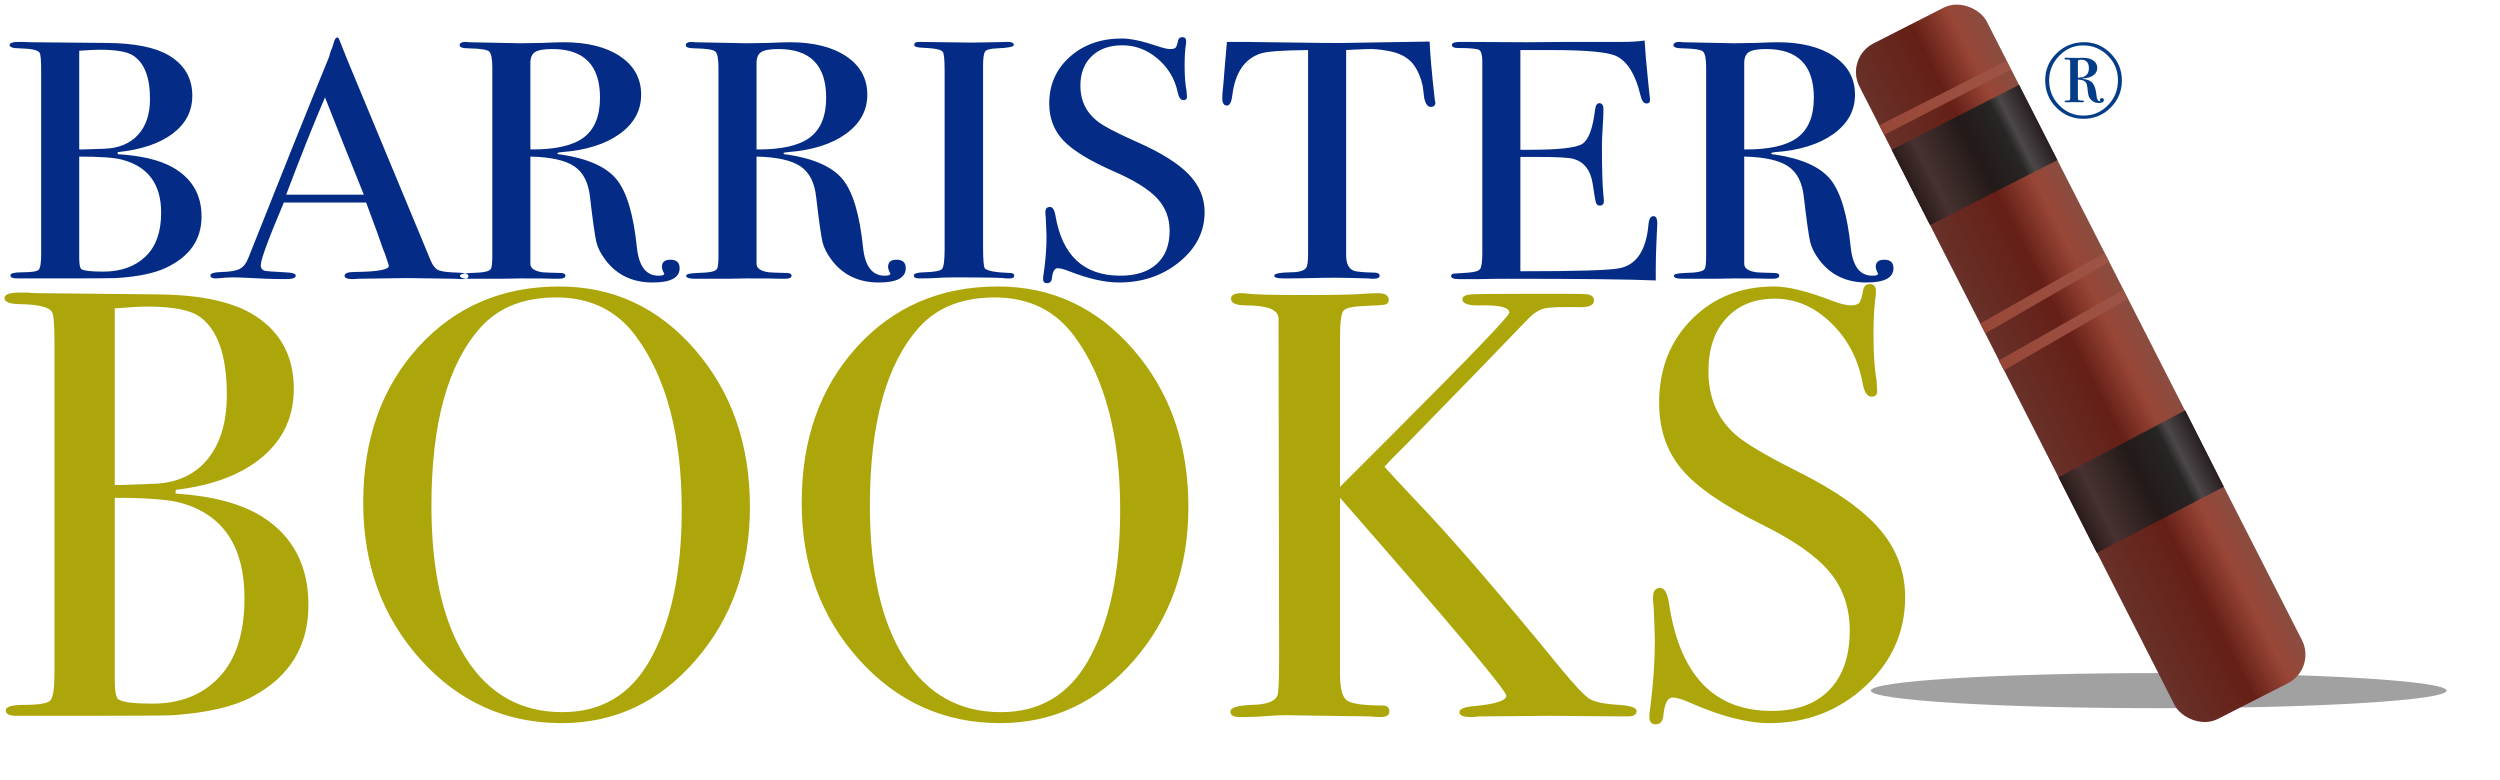 <?xml version="1.0" encoding="UTF-8"?>
<svg width="234px" height="73px" viewBox="0 0 234 73" version="1.1" xmlns="http://www.w3.org/2000/svg" xmlns:xlink="http://www.w3.org/1999/xlink">
    <!-- Generator: Sketch 41.2 (35397) - http://www.bohemiancoding.com/sketch -->
    <title>logo</title>
    <desc>Created with Sketch.</desc>
    <defs>
        <filter x="-50%" y="-50%" width="200%" height="200%" filterUnits="objectBoundingBox" id="filter-1">
            <feGaussianBlur stdDeviation="2.647" in="SourceGraphic"></feGaussianBlur>
        </filter>
        <linearGradient x1="0%" y1="50%" x2="100%" y2="50%" id="linearGradient-2">
            <stop stop-color="#683129" offset="0%"></stop>
            <stop stop-color="#651F16" offset="51.349%"></stop>
            <stop stop-color="#994637" offset="79.5%"></stop>
            <stop stop-color="#894D40" offset="100%"></stop>
        </linearGradient>
        <linearGradient x1="0%" y1="50%" x2="100%" y2="50%" id="linearGradient-3">
            <stop stop-color="#291B1A" offset="0%"></stop>
            <stop stop-color="#473230" offset="16.528%"></stop>
            <stop stop-color="#231A19" offset="50.706%"></stop>
            <stop stop-color="#282525" offset="76.078%"></stop>
            <stop stop-color="#4C4748" offset="83.221%"></stop>
            <stop stop-color="#271E20" offset="100%"></stop>
        </linearGradient>
        <linearGradient x1="0%" y1="100%" x2="100%" y2="100%" id="linearGradient-4">
            <stop stop-color="#984737" offset="0%"></stop>
            <stop stop-color="#9D5446" offset="100%"></stop>
        </linearGradient>
    </defs>
    <g id="Style-Guide" stroke="none" stroke-width="1" fill="none" fill-rule="evenodd">
        <g id="style-guide" transform="translate(-71, -118)">
            <g id="logo" transform="translate(71, 117)">
                <ellipse id="shadow" fill="#A1A1A1" filter="url(#filter-1)" cx="202.057" cy="65.643" rx="26.943" ry="1.643"></ellipse>
                <path d="M18.864,21.263 C18.864,23.429 17.748,25.032 15.516,26.073 C14.436,26.582 12.888,26.901 10.872,27.028 C10.32,27.049 8.688,27.06 5.976,27.06 L1.584,27.06 C1.176,27.06 0.972,26.964 0.972,26.773 C0.972,26.582 1.344,26.487 2.088,26.487 C2.952,26.487 3.462,26.407 3.618,26.248 C3.774,26.089 3.852,25.605 3.852,24.798 L3.852,7.566 C3.852,6.631 3.804,6.09 3.708,5.941 C3.54,5.686 2.928,5.548 1.872,5.527 C1.224,5.527 0.9,5.421 0.9,5.209 C0.9,5.018 1.2,4.922 1.8,4.922 L2.232,4.922 C2.496,4.943 2.736,4.954 2.952,4.954 L9.972,5.018 C12.564,5.039 14.496,5.421 15.768,6.164 C17.256,7.035 18,8.298 18,9.955 C18,11.399 17.388,12.583 16.164,13.506 C14.94,14.43 13.224,15.009 11.016,15.242 L11.016,15.434 C13.2,15.561 14.904,15.964 16.128,16.644 C17.952,17.663 18.864,19.203 18.864,21.263 Z M14.04,10.273 C14.04,8.235 13.512,6.876 12.456,6.196 C11.904,5.835 10.86,5.655 9.324,5.655 C8.916,5.655 8.28,5.686 7.416,5.75 L7.416,14.988 L7.74,14.988 L9.72,14.924 C11.088,14.881 12.15,14.451 12.906,13.634 C13.662,12.816 14.04,11.696 14.04,10.273 Z M15.084,20.912 C15.084,18.237 13.86,16.58 11.412,15.943 C10.692,15.752 9.36,15.657 7.416,15.657 L7.416,25.149 C7.416,25.765 7.488,26.115 7.632,26.2 C7.872,26.349 8.544,26.423 9.648,26.423 C11.304,26.423 12.624,25.956 13.608,25.021 C14.592,24.087 15.084,22.717 15.084,20.912 Z M43.848,26.837 C43.848,27.028 43.668,27.124 43.308,27.124 C43.068,27.124 42.852,27.113 42.66,27.092 L38.088,27.028 L33.516,27.092 C33.348,27.113 33.168,27.124 32.976,27.124 C32.496,27.124 32.256,27.018 32.256,26.805 C32.256,26.572 32.58,26.455 33.228,26.455 C35.34,26.434 36.396,26.242 36.396,25.881 C36.396,25.86 36.372,25.775 36.324,25.627 L36.036,24.767 L35.856,24.321 C35.64,23.662 35.112,22.208 34.272,19.957 L26.568,19.957 C25.128,23.354 24.408,25.308 24.408,25.818 C24.408,26.115 24.552,26.296 24.84,26.359 C24.912,26.381 25.512,26.423 26.64,26.487 C27.336,26.508 27.684,26.614 27.684,26.805 C27.684,27.018 27.372,27.124 26.748,27.124 C25.644,27.124 24.36,27.081 22.896,26.996 C22.536,26.975 22.164,26.964 21.78,26.964 C21.396,26.964 21.024,26.986 20.664,27.028 C20.472,27.049 20.316,27.06 20.196,27.06 C19.86,27.06 19.692,26.964 19.692,26.773 C19.692,26.582 20.07,26.476 20.826,26.455 C21.582,26.434 22.128,26.333 22.464,26.152 C22.8,25.972 23.064,25.627 23.256,25.117 C26.352,17.302 28.872,11.027 30.816,6.292 C30.864,6.037 30.96,5.75 31.104,5.432 L31.284,4.858 C31.356,4.625 31.452,4.508 31.572,4.508 C31.644,4.508 31.704,4.572 31.752,4.699 C32.064,5.527 32.772,7.258 33.876,9.891 C34.74,11.951 36.888,17.122 40.32,25.404 C40.512,25.871 40.758,26.168 41.058,26.296 C41.358,26.423 41.976,26.497 42.912,26.519 C43.536,26.54 43.848,26.646 43.848,26.837 Z M34.056,19.224 C33.672,18.269 33.036,16.686 32.148,14.478 L30.42,10.114 C29.412,12.45 28.2,15.487 26.784,19.224 L34.056,19.224 Z M63.612,26.104 C63.612,26.996 62.772,27.442 61.092,27.442 C59.22,27.442 57.756,26.752 56.7,25.372 C56.244,24.777 55.95,24.204 55.818,23.652 C55.686,23.1 55.488,21.698 55.224,19.447 C55.08,18.088 54.588,17.127 53.748,16.564 C52.908,16.002 51.54,15.699 49.644,15.657 L49.644,25.69 C49.644,26.115 50.028,26.381 50.796,26.487 C51.012,26.508 51.564,26.529 52.452,26.55 C52.764,26.55 52.92,26.635 52.92,26.805 C52.92,26.996 52.716,27.092 52.308,27.092 L51.876,27.092 C51.66,27.071 50.616,27.06 48.744,27.06 C48.384,27.06 47.772,27.071 46.908,27.092 L43.848,27.092 C43.32,27.092 43.056,26.996 43.056,26.805 C43.056,26.657 43.404,26.572 44.1,26.55 C45.228,26.529 45.84,26.402 45.936,26.168 C46.032,26.062 46.08,25.648 46.08,24.926 L46.08,7.343 C46.08,6.493 45.978,5.984 45.774,5.814 C45.57,5.644 44.952,5.548 43.92,5.527 C43.32,5.527 43.02,5.432 43.02,5.24 C43.02,5.028 43.212,4.922 43.596,4.922 C43.668,4.922 43.776,4.933 43.92,4.954 L48.708,5.049 C49.188,5.049 49.86,5.039 50.724,5.018 C51.684,4.975 52.356,4.954 52.74,4.954 C54.972,4.954 56.742,5.394 58.05,6.276 C59.358,7.157 60.012,8.351 60.012,9.859 C60.012,11.346 59.34,12.572 57.996,13.538 C56.652,14.505 54.828,15.073 52.524,15.242 C52.308,15.264 52.188,15.296 52.164,15.338 C52.164,15.423 52.284,15.465 52.524,15.465 C55.044,15.848 56.778,16.628 57.726,17.807 C58.674,18.985 59.304,21.114 59.616,24.193 C59.808,25.935 60.48,26.805 61.632,26.805 C61.992,26.805 62.172,26.742 62.172,26.614 C62.172,26.593 62.16,26.572 62.136,26.55 C62.016,26.317 61.956,26.126 61.956,25.977 C61.956,25.531 62.22,25.308 62.748,25.308 C63.324,25.308 63.612,25.574 63.612,26.104 Z M56.16,10.146 C56.16,7.109 54.672,5.591 51.696,5.591 C50.904,5.591 50.364,5.686 50.076,5.878 C49.788,6.069 49.644,6.408 49.644,6.897 L49.644,14.988 C51.948,15.009 53.61,14.637 54.63,13.873 C55.65,13.108 56.16,11.866 56.16,10.146 Z M84.78,26.104 C84.78,26.996 83.94,27.442 82.26,27.442 C80.388,27.442 78.924,26.752 77.868,25.372 C77.412,24.777 77.118,24.204 76.986,23.652 C76.854,23.1 76.656,21.698 76.392,19.447 C76.248,18.088 75.756,17.127 74.916,16.564 C74.076,16.002 72.708,15.699 70.812,15.657 L70.812,25.69 C70.812,26.115 71.196,26.381 71.964,26.487 C72.18,26.508 72.732,26.529 73.62,26.55 C73.932,26.55 74.088,26.635 74.088,26.805 C74.088,26.996 73.884,27.092 73.476,27.092 L73.044,27.092 C72.828,27.071 71.784,27.06 69.912,27.06 C69.552,27.06 68.94,27.071 68.076,27.092 L65.016,27.092 C64.488,27.092 64.224,26.996 64.224,26.805 C64.224,26.657 64.572,26.572 65.268,26.55 C66.396,26.529 67.008,26.402 67.104,26.168 C67.2,26.062 67.248,25.648 67.248,24.926 L67.248,7.343 C67.248,6.493 67.146,5.984 66.942,5.814 C66.738,5.644 66.12,5.548 65.088,5.527 C64.488,5.527 64.188,5.432 64.188,5.24 C64.188,5.028 64.38,4.922 64.764,4.922 C64.836,4.922 64.944,4.933 65.088,4.954 L69.876,5.049 C70.356,5.049 71.028,5.039 71.892,5.018 C72.852,4.975 73.524,4.954 73.908,4.954 C76.14,4.954 77.91,5.394 79.218,6.276 C80.526,7.157 81.18,8.351 81.18,9.859 C81.18,11.346 80.508,12.572 79.164,13.538 C77.82,14.505 75.996,15.073 73.692,15.242 C73.476,15.264 73.356,15.296 73.332,15.338 C73.332,15.423 73.452,15.465 73.692,15.465 C76.212,15.848 77.946,16.628 78.894,17.807 C79.842,18.985 80.472,21.114 80.784,24.193 C80.976,25.935 81.648,26.805 82.8,26.805 C83.16,26.805 83.34,26.742 83.34,26.614 C83.34,26.593 83.328,26.572 83.304,26.55 C83.184,26.317 83.124,26.126 83.124,25.977 C83.124,25.531 83.388,25.308 83.916,25.308 C84.492,25.308 84.78,25.574 84.78,26.104 Z M77.328,10.146 C77.328,7.109 75.84,5.591 72.864,5.591 C72.072,5.591 71.532,5.686 71.244,5.878 C70.956,6.069 70.812,6.408 70.812,6.897 L70.812,14.988 C73.116,15.009 74.778,14.637 75.798,13.873 C76.818,13.108 77.328,11.866 77.328,10.146 Z M94.932,26.805 C94.932,26.975 94.788,27.06 94.5,27.06 L94.14,27.06 C93.996,26.996 92.364,26.964 89.244,26.964 C88.644,26.964 88.044,26.986 87.444,27.028 C87.132,27.049 86.652,27.06 86.004,27.06 C85.692,27.06 85.536,26.964 85.536,26.773 C85.536,26.603 85.848,26.508 86.472,26.487 C87.432,26.465 87.996,26.365 88.164,26.184 C88.332,26.004 88.416,25.393 88.416,24.353 L88.416,7.598 C88.416,6.557 88.356,5.973 88.236,5.846 C88.092,5.633 87.432,5.506 86.256,5.463 C85.8,5.442 85.572,5.357 85.572,5.209 C85.572,5.018 85.716,4.922 86.004,4.922 L90.864,4.986 C91.224,4.986 91.92,4.975 92.952,4.954 L94.32,4.922 C94.704,4.922 94.896,5.018 94.896,5.209 C94.896,5.379 94.368,5.485 93.312,5.527 C92.712,5.548 92.346,5.644 92.214,5.814 C92.082,5.984 92.016,6.43 92.016,7.152 L92.016,24.161 C92.016,25.372 92.076,26.03 92.196,26.136 C92.46,26.37 93.24,26.508 94.536,26.55 C94.8,26.55 94.932,26.635 94.932,26.805 Z M112.752,20.849 C112.752,22.675 111.966,24.23 110.394,25.515 C108.822,26.8 106.932,27.442 104.724,27.442 C103.428,27.442 101.88,27.092 100.08,26.391 C99.6,26.2 99.24,26.104 99,26.104 C98.712,26.104 98.532,26.412 98.46,27.028 C98.436,27.347 98.28,27.506 97.992,27.506 C97.752,27.506 97.632,27.379 97.632,27.124 C97.632,26.954 97.644,26.826 97.668,26.742 C97.86,25.446 97.956,24.246 97.956,23.142 C97.956,22.93 97.932,22.335 97.884,21.358 C97.86,21.231 97.848,21.061 97.848,20.849 C97.848,20.53 97.992,20.371 98.28,20.371 C98.52,20.371 98.688,20.626 98.784,21.135 C99.408,24.915 101.436,26.805 104.868,26.805 C106.332,26.805 107.466,26.439 108.27,25.706 C109.074,24.974 109.476,23.938 109.476,22.601 C109.476,21.411 109.086,20.397 108.306,19.559 C107.526,18.72 106.188,17.886 104.292,17.058 C102.012,16.06 100.428,15.094 99.54,14.159 C98.652,13.225 98.208,12.068 98.208,10.687 C98.208,8.925 98.85,7.47 100.134,6.323 C101.418,5.177 103.044,4.603 105.012,4.603 C105.828,4.603 106.956,4.848 108.396,5.336 C108.9,5.506 109.272,5.591 109.512,5.591 C109.776,5.591 109.95,5.548 110.034,5.463 C110.118,5.379 110.196,5.156 110.268,4.795 C110.316,4.582 110.448,4.476 110.664,4.476 C110.904,4.476 111.024,4.603 111.024,4.858 C111.024,5.028 111.012,5.156 110.988,5.24 C110.916,5.75 110.88,6.366 110.88,7.088 C110.88,8.107 110.94,8.914 111.06,9.509 L111.096,10.018 C111.12,10.252 111.012,10.369 110.772,10.369 C110.508,10.369 110.328,10.125 110.232,9.636 C109.968,8.383 109.344,7.338 108.36,6.499 C107.376,5.66 106.272,5.24 105.048,5.24 C103.848,5.24 102.894,5.58 102.186,6.26 C101.478,6.939 101.124,7.863 101.124,9.031 C101.124,10.39 101.64,11.484 102.672,12.312 C103.248,12.779 104.496,13.437 106.416,14.287 C108.672,15.285 110.292,16.299 111.276,17.329 C112.26,18.359 112.752,19.532 112.752,20.849 Z M134.352,10.592 C134.352,10.868 134.208,11.006 133.92,11.006 C133.632,11.006 133.428,10.73 133.308,10.178 L133.164,9.031 C132.996,8.267 132.72,7.619 132.336,7.088 C131.832,6.387 131.004,5.941 129.852,5.75 C129.108,5.623 128.508,5.57 128.052,5.591 C126.924,5.633 126.24,5.665 126,5.686 L126,24.894 C126,25.659 126.228,26.136 126.684,26.327 C126.924,26.434 127.596,26.497 128.7,26.519 C128.988,26.54 129.132,26.635 129.132,26.805 C129.132,26.996 128.94,27.092 128.556,27.092 C128.364,27.092 128.196,27.081 128.052,27.06 C126.612,27.018 125.592,26.996 124.992,26.996 C124.2,26.996 123.456,27.007 122.76,27.028 C122.064,27.049 121.176,27.06 120.096,27.06 C119.544,27.06 119.268,26.975 119.268,26.805 C119.268,26.614 119.784,26.508 120.816,26.487 C121.56,26.487 122.04,26.349 122.256,26.073 C122.376,25.903 122.436,25.467 122.436,24.767 L122.436,5.686 C120.06,5.708 118.584,5.814 118.008,6.005 C116.496,6.493 115.608,7.799 115.344,9.923 C115.272,10.56 115.104,10.879 114.84,10.879 C114.552,10.879 114.408,10.656 114.408,10.21 C114.408,9.976 114.42,9.742 114.444,9.509 L114.516,8.776 C114.588,7.799 114.696,6.515 114.84,4.922 L116.46,4.922 L123.804,5.018 C124.668,5.039 126.012,5.028 127.836,4.986 L133.812,4.89 C133.86,6.079 134.016,7.842 134.28,10.178 C134.28,10.241 134.292,10.321 134.316,10.417 C134.34,10.512 134.352,10.571 134.352,10.592 Z M155.124,21.9 C155.124,21.985 155.1,22.505 155.052,23.461 C155.004,24.416 154.98,25.329 154.98,26.2 L154.98,27.251 C152.628,27.145 147.972,27.092 141.012,27.092 C140.172,27.092 139.344,27.103 138.528,27.124 L136.512,27.124 C136.056,27.124 135.828,27.028 135.828,26.837 C135.828,26.71 135.9,26.635 136.044,26.614 C136.116,26.614 136.572,26.582 137.412,26.519 C138.036,26.476 138.414,26.359 138.546,26.168 C138.678,25.977 138.744,25.478 138.744,24.671 L138.744,6.769 C138.744,6.154 138.642,5.787 138.438,5.671 C138.234,5.554 137.58,5.495 136.476,5.495 C136.092,5.495 135.9,5.4 135.9,5.209 C135.9,5.018 136.164,4.922 136.692,4.922 L142.848,4.954 C143.064,4.954 144.42,4.943 146.916,4.922 L151.956,4.922 C152.676,4.922 153.336,4.879 153.936,4.795 C153.984,5.708 154.092,6.971 154.26,8.585 L154.404,9.955 C154.428,10.061 154.44,10.199 154.44,10.369 C154.44,10.581 154.332,10.687 154.116,10.687 C153.852,10.687 153.66,10.422 153.54,9.891 C153.084,7.98 152.34,6.769 151.308,6.26 C150.54,5.878 148.524,5.686 145.26,5.686 L142.308,5.686 L142.308,15.019 L143.172,15.019 C145.86,15.019 147.498,14.839 148.086,14.478 C148.674,14.117 149.076,13.066 149.292,11.324 C149.34,10.879 149.472,10.656 149.688,10.656 C149.952,10.656 150.084,10.847 150.084,11.229 C150.084,11.611 150.06,12.174 150.012,12.917 C149.964,13.66 149.94,14.223 149.94,14.605 C149.94,16.878 149.988,18.438 150.084,19.288 C150.108,19.5 150.12,19.681 150.12,19.829 C150.12,20.105 149.988,20.243 149.724,20.243 C149.556,20.243 149.442,20.153 149.382,19.973 C149.322,19.792 149.22,19.203 149.076,18.205 C148.884,16.952 148.296,16.177 147.312,15.88 C146.88,15.752 145.752,15.688 143.928,15.688 L142.308,15.688 L142.308,26.391 C147.588,26.391 150.684,26.296 151.596,26.104 C153.18,25.786 154.08,24.427 154.296,22.027 C154.344,21.496 154.5,21.231 154.764,21.231 C155.004,21.231 155.124,21.454 155.124,21.9 Z M177.228,26.104 C177.228,26.996 176.388,27.442 174.708,27.442 C172.836,27.442 171.372,26.752 170.316,25.372 C169.86,24.777 169.566,24.204 169.434,23.652 C169.302,23.1 169.104,21.698 168.84,19.447 C168.696,18.088 168.204,17.127 167.364,16.564 C166.524,16.002 165.156,15.699 163.26,15.657 L163.26,25.69 C163.26,26.115 163.644,26.381 164.412,26.487 C164.628,26.508 165.18,26.529 166.068,26.55 C166.38,26.55 166.536,26.635 166.536,26.805 C166.536,26.996 166.332,27.092 165.924,27.092 L165.492,27.092 C165.276,27.071 164.232,27.06 162.36,27.06 C162,27.06 161.388,27.071 160.524,27.092 L157.464,27.092 C156.936,27.092 156.672,26.996 156.672,26.805 C156.672,26.657 157.02,26.572 157.716,26.55 C158.844,26.529 159.456,26.402 159.552,26.168 C159.648,26.062 159.696,25.648 159.696,24.926 L159.696,7.343 C159.696,6.493 159.594,5.984 159.39,5.814 C159.186,5.644 158.568,5.548 157.536,5.527 C156.936,5.527 156.636,5.432 156.636,5.24 C156.636,5.028 156.828,4.922 157.212,4.922 C157.284,4.922 157.392,4.933 157.536,4.954 L162.324,5.049 C162.804,5.049 163.476,5.039 164.34,5.018 C165.3,4.975 165.972,4.954 166.356,4.954 C168.588,4.954 170.358,5.394 171.666,6.276 C172.974,7.157 173.628,8.351 173.628,9.859 C173.628,11.346 172.956,12.572 171.612,13.538 C170.268,14.505 168.444,15.073 166.14,15.242 C165.924,15.264 165.804,15.296 165.78,15.338 C165.78,15.423 165.9,15.465 166.14,15.465 C168.66,15.848 170.394,16.628 171.342,17.807 C172.29,18.985 172.92,21.114 173.232,24.193 C173.424,25.935 174.096,26.805 175.248,26.805 C175.608,26.805 175.788,26.742 175.788,26.614 C175.788,26.593 175.776,26.572 175.752,26.55 C175.632,26.317 175.572,26.126 175.572,25.977 C175.572,25.531 175.836,25.308 176.364,25.308 C176.94,25.308 177.228,25.574 177.228,26.104 Z M169.776,10.146 C169.776,7.109 168.288,5.591 165.312,5.591 C164.52,5.591 163.98,5.686 163.692,5.878 C163.404,6.069 163.26,6.408 163.26,6.897 L163.26,14.988 C165.564,15.009 167.226,14.637 168.246,13.873 C169.266,13.108 169.776,11.866 169.776,10.146 Z" id="BARRISTER" fill="#042C87"></path>
                <path d="M198.61,8.53 C198.61,9.523 198.26,10.37 197.56,11.07 C196.86,11.77 196.013,12.12 195.02,12.12 C194.02,12.12 193.172,11.77 192.475,11.07 C191.778,10.37 191.43,9.517 191.43,8.51 C191.43,7.523 191.785,6.683 192.495,5.99 C193.205,5.297 194.067,4.95 195.08,4.95 C196.04,4.95 196.868,5.303 197.565,6.01 C198.262,6.717 198.61,7.557 198.61,8.53 Z M198.24,8.51 C198.24,7.603 197.922,6.833 197.285,6.2 C196.648,5.567 195.877,5.25 194.97,5.25 C194.11,5.25 193.367,5.575 192.74,6.225 C192.113,6.875 191.8,7.643 191.8,8.53 C191.8,9.437 192.113,10.212 192.74,10.855 C193.367,11.498 194.127,11.82 195.02,11.82 C195.913,11.82 196.673,11.498 197.3,10.855 C197.927,10.212 198.24,9.43 198.24,8.51 Z M196.92,10.36 C196.92,10.547 196.76,10.64 196.44,10.64 C196.113,10.64 195.847,10.51 195.64,10.25 C195.56,10.143 195.507,10.033 195.48,9.92 C195.453,9.827 195.417,9.563 195.37,9.13 C195.343,8.87 195.253,8.69 195.1,8.59 C194.98,8.51 194.777,8.463 194.49,8.45 L194.49,10.07 C194.49,10.257 194.51,10.357 194.55,10.37 C194.617,10.397 194.743,10.41 194.93,10.41 C195.017,10.41 195.06,10.437 195.06,10.49 C195.06,10.543 195.007,10.57 194.9,10.57 L194.83,10.57 C194.763,10.563 194.547,10.56 194.18,10.56 L193.99,10.56 C193.877,10.567 193.77,10.57 193.67,10.57 L193.43,10.57 C193.303,10.57 193.24,10.543 193.24,10.49 C193.24,10.437 193.313,10.41 193.46,10.41 C193.607,10.41 193.695,10.398 193.725,10.375 C193.755,10.352 193.77,10.273 193.77,10.14 L193.77,6.88 C193.77,6.733 193.757,6.645 193.73,6.615 C193.703,6.585 193.623,6.57 193.49,6.57 L193.44,6.57 C193.42,6.577 193.397,6.58 193.37,6.58 C193.283,6.58 193.24,6.55 193.24,6.49 C193.24,6.43 193.283,6.4 193.37,6.4 L193.45,6.4 C193.53,6.413 193.793,6.42 194.24,6.42 L194.62,6.42 C194.673,6.42 194.74,6.417 194.82,6.41 L194.97,6.41 C195.377,6.41 195.7,6.495 195.94,6.665 C196.18,6.835 196.3,7.063 196.3,7.35 C196.3,7.697 196.13,7.96 195.79,8.14 C195.597,8.247 195.323,8.313 194.97,8.34 C194.937,8.34 194.92,8.35 194.92,8.37 C194.927,8.383 194.943,8.39 194.97,8.39 C195.397,8.43 195.702,8.565 195.885,8.795 C196.068,9.025 196.187,9.427 196.24,10 C196.273,10.313 196.373,10.47 196.54,10.47 C196.573,10.47 196.59,10.463 196.59,10.45 C196.59,10.443 196.587,10.437 196.58,10.43 C196.567,10.39 196.56,10.363 196.56,10.35 C196.56,10.237 196.617,10.18 196.73,10.18 C196.857,10.18 196.92,10.24 196.92,10.36 Z M195.52,7.39 C195.52,6.857 195.277,6.59 194.79,6.59 C194.643,6.59 194.557,6.608 194.53,6.645 C194.503,6.682 194.49,6.733 194.49,6.8 L194.49,8.27 C195.177,8.27 195.52,7.977 195.52,7.39 Z" id="®" fill="#043D87"></path>
                <path d="M28.868,57.626 C28.868,61.502 27.101,64.371 23.567,66.233 C21.857,67.145 19.406,67.715 16.214,67.943 C15.34,67.981 12.756,68 8.462,68 L1.508,68 C0.862,68 0.539,67.829 0.539,67.487 C0.539,67.145 1.128,66.974 2.306,66.974 C3.674,66.974 4.481,66.832 4.729,66.546 C4.976,66.261 5.099,65.397 5.099,63.953 L5.099,33.116 C5.099,31.444 5.023,30.475 4.871,30.209 C4.605,29.753 3.636,29.506 1.964,29.468 C0.938,29.468 0.425,29.278 0.425,28.898 C0.425,28.556 0.9,28.385 1.85,28.385 L2.534,28.385 C2.952,28.423 3.332,28.442 3.674,28.442 L14.789,28.556 C18.893,28.594 21.952,29.278 23.966,30.608 C26.322,32.166 27.5,34.427 27.5,37.391 C27.5,39.975 26.531,42.093 24.593,43.746 C22.655,45.4 19.938,46.435 16.442,46.853 L16.442,47.195 C19.9,47.423 22.598,48.145 24.536,49.361 C27.424,51.185 28.868,53.94 28.868,57.626 Z M21.23,37.961 C21.23,34.313 20.394,31.881 18.722,30.665 C17.848,30.019 16.195,29.696 13.763,29.696 C13.117,29.696 12.11,29.753 10.742,29.867 L10.742,46.397 L11.255,46.397 L14.39,46.283 C16.556,46.207 18.237,45.438 19.434,43.974 C20.632,42.511 21.23,40.507 21.23,37.961 Z M22.883,56.999 C22.883,52.211 20.945,49.247 17.069,48.107 C15.929,47.765 13.82,47.594 10.742,47.594 L10.742,64.58 C10.742,65.682 10.856,66.309 11.084,66.461 C11.464,66.727 12.528,66.86 14.276,66.86 C16.898,66.86 18.988,66.024 20.546,64.352 C22.104,62.68 22.883,60.229 22.883,56.999 Z M70.193,48.449 C70.193,54.111 68.493,58.899 65.091,62.813 C61.69,66.727 57.52,68.684 52.58,68.684 C47.336,68.684 42.928,66.699 39.356,62.727 C35.784,58.756 33.998,53.864 33.998,48.05 C33.998,42.122 35.717,37.268 39.157,33.486 C42.596,29.705 46.994,27.815 52.352,27.815 C57.406,27.815 61.643,29.791 65.063,33.743 C68.483,37.695 70.193,42.597 70.193,48.449 Z M63.809,48.734 C63.809,41.78 62.384,36.365 59.534,32.489 C57.748,30.057 55.259,28.841 52.067,28.841 C49.027,28.841 46.671,29.772 44.999,31.634 C41.921,35.054 40.382,40.621 40.382,48.335 C40.382,54.453 41.455,59.203 43.602,62.585 C45.75,65.967 48.761,67.658 52.637,67.658 C56.247,67.658 58.964,66.062 60.788,62.87 C62.802,59.336 63.809,54.624 63.809,48.734 Z M111.233,48.449 C111.233,54.111 109.533,58.899 106.132,62.813 C102.73,66.727 98.56,68.684 93.62,68.684 C88.376,68.684 83.968,66.699 80.396,62.727 C76.824,58.756 75.038,53.864 75.038,48.05 C75.038,42.122 76.757,37.268 80.197,33.486 C83.636,29.705 88.034,27.815 93.392,27.815 C98.446,27.815 102.683,29.791 106.103,33.743 C109.523,37.695 111.233,42.597 111.233,48.449 Z M104.849,48.734 C104.849,41.78 103.424,36.365 100.574,32.489 C98.788,30.057 96.299,28.841 93.107,28.841 C90.067,28.841 87.711,29.772 86.039,31.634 C82.961,35.054 81.422,40.621 81.422,48.335 C81.422,54.453 82.495,59.203 84.642,62.585 C86.79,65.967 89.801,67.658 93.677,67.658 C97.287,67.658 100.004,66.062 101.828,62.87 C103.842,59.336 104.849,54.624 104.849,48.734 Z M153.185,67.544 C153.185,67.886 152.919,68.057 152.387,68.057 L151.931,68.057 L145.091,68 L138.422,68.057 C138.194,68.095 137.947,68.114 137.681,68.114 C136.959,68.114 136.598,67.962 136.598,67.658 C136.598,67.354 137.073,67.164 138.023,67.088 C139.999,66.898 140.987,66.575 140.987,66.119 C140.987,65.625 135.8,59.45 125.426,47.594 L125.426,64.067 C125.426,65.397 125.635,66.223 126.053,66.546 C126.471,66.87 127.592,67.031 129.416,67.031 C129.834,67.031 130.043,67.221 130.043,67.601 C130.043,67.943 129.777,68.114 129.245,68.114 C128.865,68.114 128.523,68.095 128.219,68.057 L120.296,67.943 C119.802,67.943 119.223,67.971 118.558,68.028 C117.892,68.086 117.218,68.114 116.534,68.114 L116.021,68.114 C115.451,68.114 115.166,67.943 115.166,67.601 C115.166,67.221 115.869,67.012 117.275,66.974 C118.567,66.936 119.327,66.651 119.555,66.119 C119.669,65.929 119.726,64.732 119.726,62.528 L119.669,30.779 C119.631,29.981 118.605,29.582 116.591,29.582 C115.679,29.582 115.223,29.373 115.223,28.955 C115.223,28.613 115.546,28.442 116.192,28.442 C116.382,28.442 116.629,28.461 116.933,28.499 C117.541,28.575 119.232,28.613 122.006,28.613 C124.97,28.613 126.851,28.575 127.649,28.499 C128.067,28.461 128.504,28.442 128.96,28.442 C129.644,28.442 129.986,28.651 129.986,29.069 C129.986,29.297 129.882,29.439 129.673,29.497 C129.463,29.554 128.808,29.601 127.706,29.639 C126.604,29.677 125.949,29.829 125.74,30.095 C125.53,30.361 125.426,31.216 125.426,32.66 L125.426,46.568 L130.271,41.723 C137.605,34.389 141.272,30.57 141.272,30.266 C141.272,29.772 140.379,29.544 138.593,29.582 C137.453,29.62 136.883,29.43 136.883,29.012 C136.883,28.746 137.149,28.594 137.681,28.556 C138.213,28.518 140.056,28.499 143.21,28.499 L146.345,28.499 C147.675,28.499 148.435,28.518 148.625,28.556 C149.005,28.632 149.195,28.822 149.195,29.126 C149.195,29.544 148.777,29.753 147.941,29.753 C146.193,29.715 145.072,29.753 144.578,29.867 C144.084,29.981 143.59,30.285 143.096,30.779 C140.626,33.363 136.864,37.239 131.81,42.407 L130.328,43.889 L129.587,44.687 C129.815,44.953 130.765,45.979 132.437,47.765 C135.629,51.071 140.208,56.372 146.174,63.668 C147.428,65.188 148.292,66.1 148.768,66.404 C149.243,66.708 150.164,66.898 151.532,66.974 C152.634,67.05 153.185,67.24 153.185,67.544 Z M178.322,56.885 C178.322,60.153 177.078,62.936 174.589,65.236 C172.099,67.535 169.107,68.684 165.611,68.684 C163.559,68.684 161.108,68.057 158.258,66.803 C157.498,66.461 156.928,66.29 156.548,66.29 C156.092,66.29 155.807,66.841 155.693,67.943 C155.655,68.513 155.408,68.798 154.952,68.798 C154.572,68.798 154.382,68.57 154.382,68.114 C154.382,67.81 154.401,67.582 154.439,67.43 C154.743,65.112 154.895,62.965 154.895,60.989 C154.895,60.609 154.857,59.545 154.781,57.797 C154.743,57.569 154.724,57.265 154.724,56.885 C154.724,56.315 154.952,56.03 155.408,56.03 C155.788,56.03 156.054,56.486 156.206,57.398 C157.194,64.162 160.405,67.544 165.839,67.544 C168.157,67.544 169.952,66.889 171.226,65.578 C172.499,64.266 173.135,62.414 173.135,60.02 C173.135,57.892 172.518,56.078 171.282,54.577 C170.047,53.075 167.929,51.584 164.927,50.102 C161.317,48.316 158.809,46.587 157.403,44.915 C155.997,43.243 155.294,41.172 155.294,38.702 C155.294,35.548 156.31,32.945 158.344,30.893 C160.377,28.841 162.951,27.815 166.067,27.815 C167.359,27.815 169.145,28.252 171.425,29.126 C172.223,29.43 172.812,29.582 173.192,29.582 C173.61,29.582 173.885,29.506 174.018,29.354 C174.152,29.202 174.275,28.803 174.389,28.157 C174.465,27.777 174.674,27.587 175.016,27.587 C175.396,27.587 175.586,27.815 175.586,28.271 C175.586,28.575 175.567,28.803 175.529,28.955 C175.415,29.867 175.358,30.969 175.358,32.261 C175.358,34.085 175.453,35.529 175.643,36.593 L175.7,37.505 C175.738,37.923 175.567,38.132 175.187,38.132 C174.769,38.132 174.484,37.695 174.332,36.821 C173.914,34.579 172.926,32.708 171.368,31.206 C169.81,29.705 168.062,28.955 166.124,28.955 C164.224,28.955 162.714,29.563 161.593,30.779 C160.471,31.995 159.911,33.648 159.911,35.738 C159.911,38.17 160.728,40.127 162.362,41.609 C163.274,42.445 165.25,43.623 168.29,45.143 C171.862,46.929 174.427,48.743 175.985,50.587 C177.543,52.43 178.322,54.529 178.322,56.885 Z" id="BOOKS" fill="#ACA60A"></path>
                <g id="book" transform="translate(194.698, 35.053) rotate(-27) translate(-194.698, -35.053) translate(187.698, -0.447)">
                    <rect id="Rectangle" fill="url(#linearGradient-2)" x="0.381" y="2.13162821e-13" width="13.381" height="70.969" rx="3"></rect>
                    <rect id="Rectangle-2" fill="url(#linearGradient-3)" x="0.381" y="9.638" width="13.381" height="7.907"></rect>
                    <polygon id="Rectangle-2" fill="url(#linearGradient-3)" points="0.377 44.043 13.792 43.85 13.759 51.858 0.366 51.975"></polygon>
                    <polygon id="Rectangle-4" fill="url(#linearGradient-4)" points="0.397 7.07 13.711 7.099 13.705 8.023 0.389 8.083"></polygon>
                    <polygon id="Rectangle-4" fill="url(#linearGradient-4)" transform="translate(7.07, 28.065) rotate(-3) translate(-7.07, -28.065) " points="0.398 27.544 13.783 27.641 13.727 28.582 0.356 28.585"></polygon>
                    <polygon id="Rectangle-4" fill="url(#linearGradient-4)" transform="translate(7.05, 31.935) rotate(-3) translate(-7.05, -31.935) " points="0.378 31.414 13.764 31.511 13.707 32.452 0.336 32.455"></polygon>
                </g>
            </g>
        </g>
    </g>
</svg>